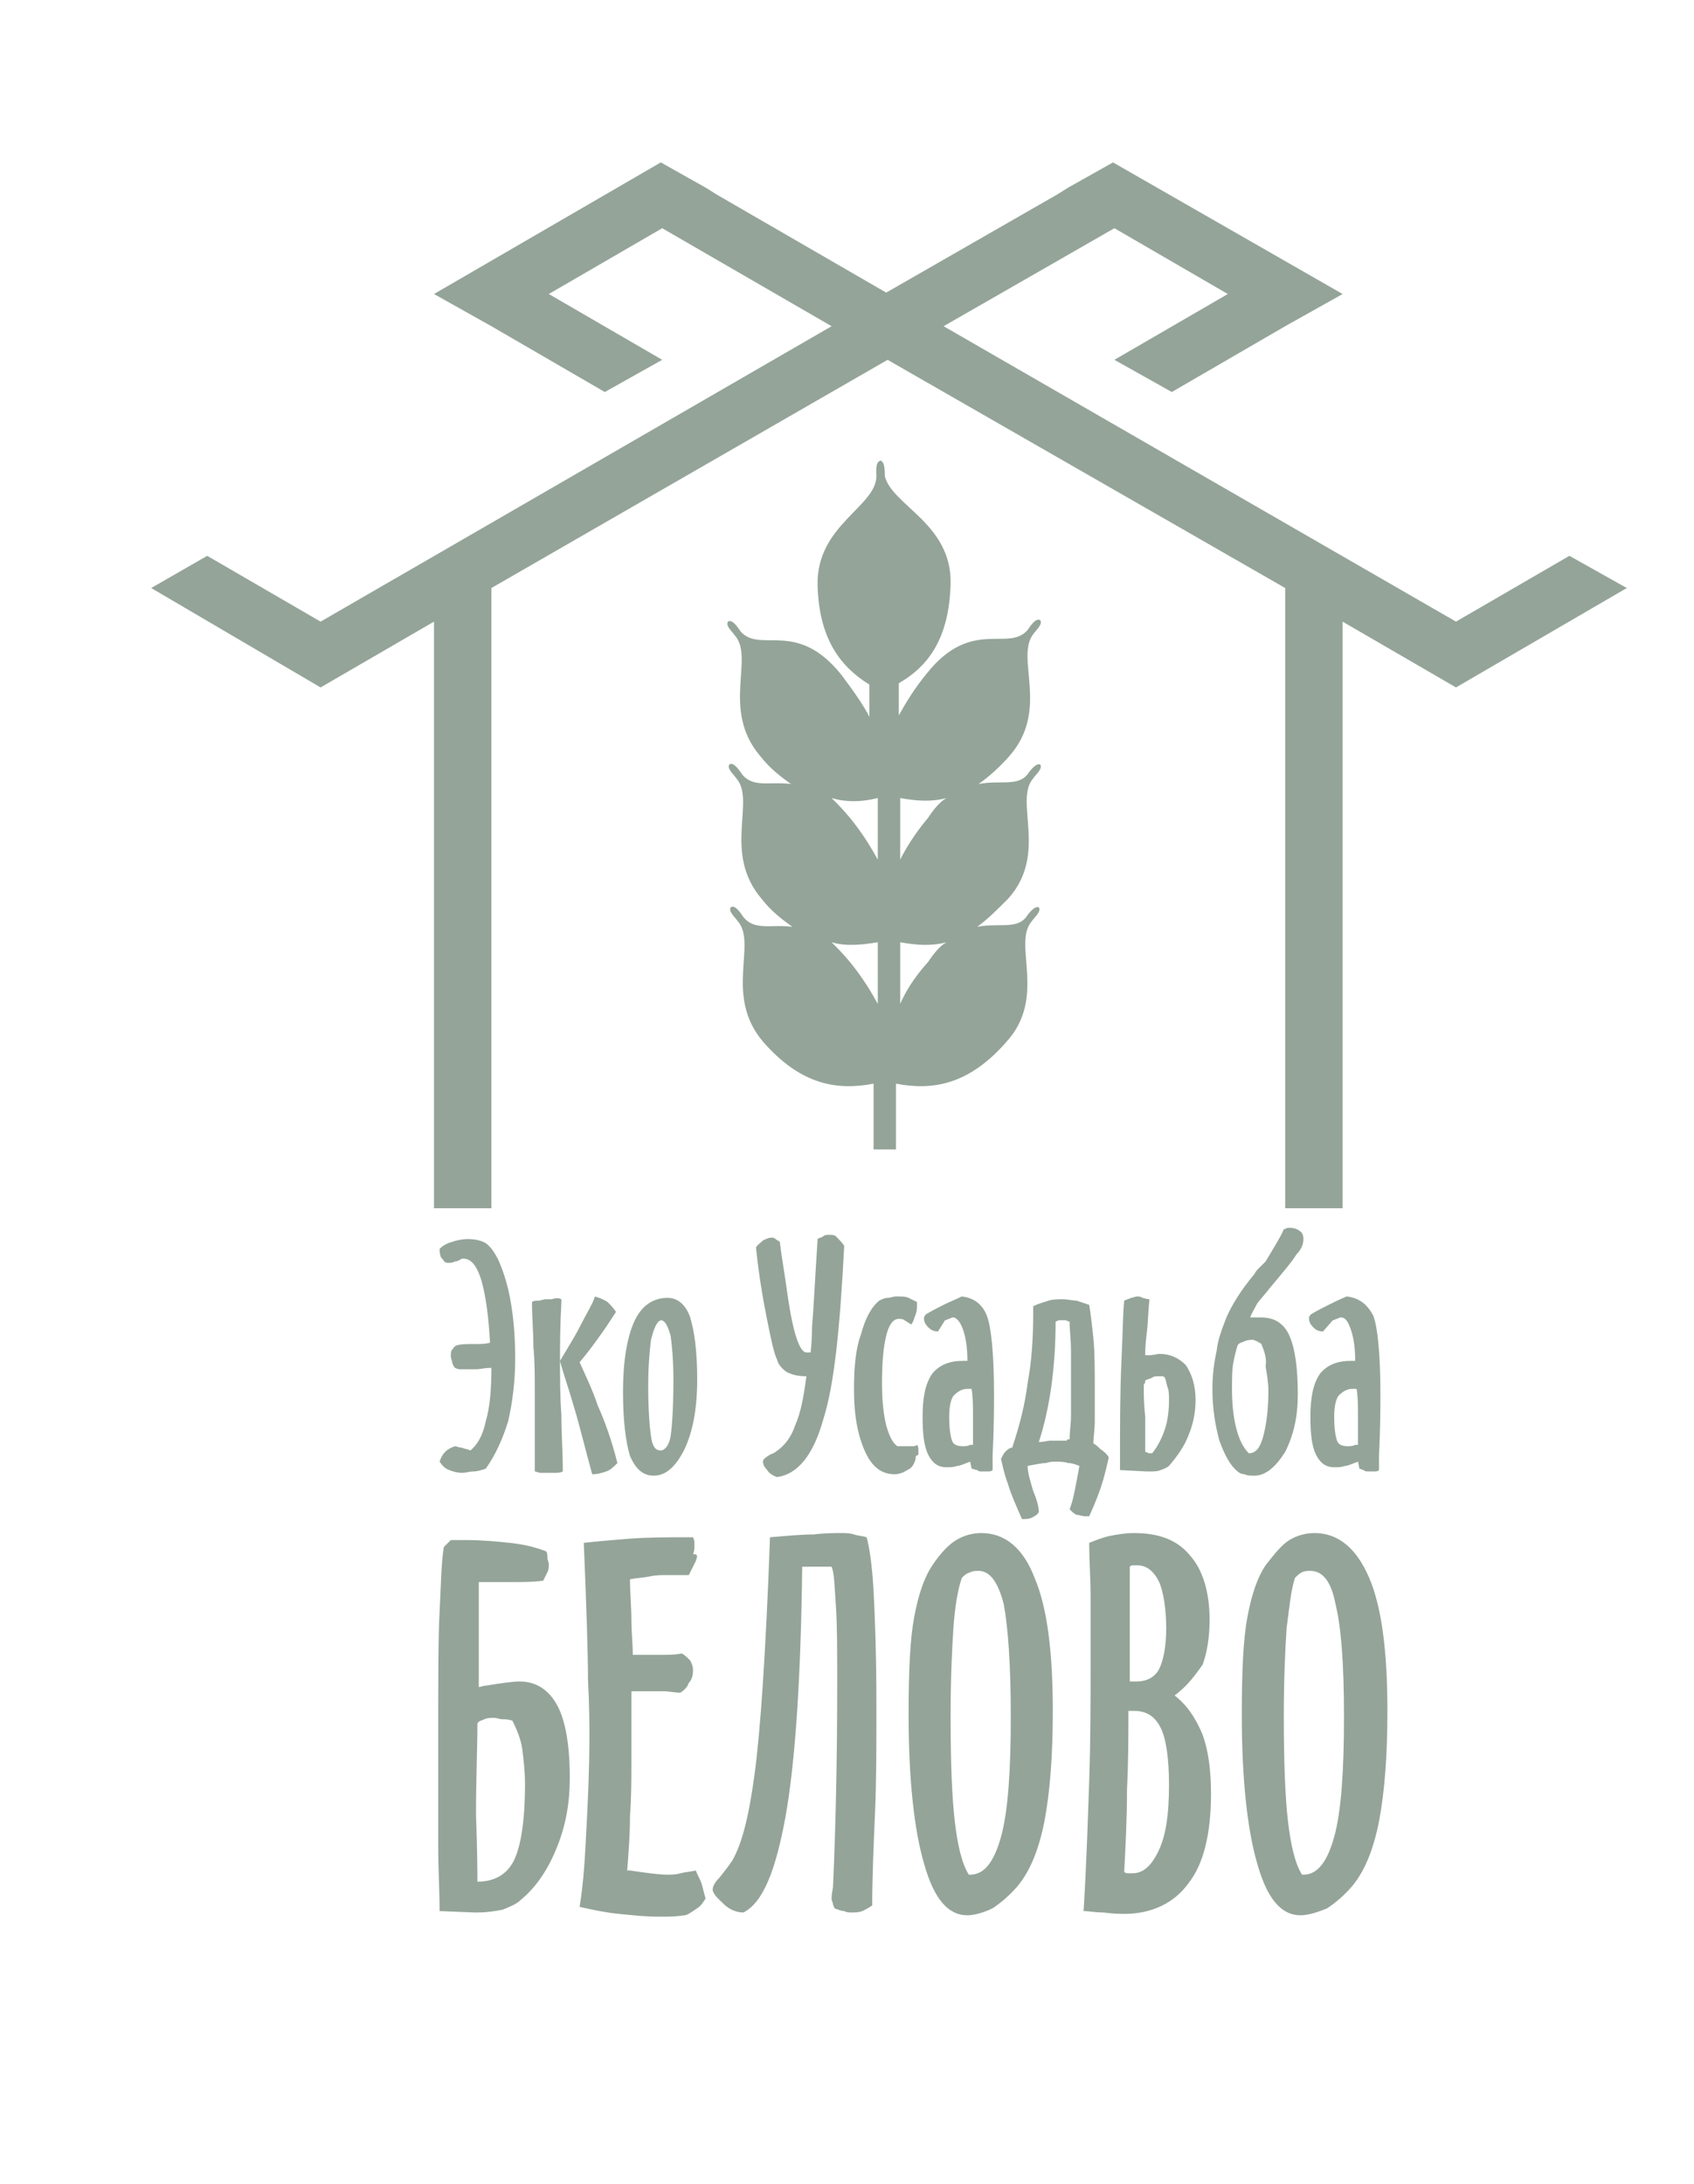 <?xml version="1.0" encoding="UTF-8"?> <svg xmlns="http://www.w3.org/2000/svg" xmlns:xlink="http://www.w3.org/1999/xlink" version="1.1" id="Слой_1" x="0px" y="0px" viewBox="0 0 121 156" style="enable-background:new 0 0 121 156;" xml:space="preserve"> <style type="text/css"> .st0{fill-rule:evenodd;clip-rule:evenodd;fill:#94A499;} </style> <path class="st0" d="M34.1,134.4c1.2,0,2.1-0.5,2.6-1.5c0.5-1,0.8-2.8,0.8-5.5c0-0.9-0.1-1.7-0.2-2.5c-0.1-0.7-0.4-1.4-0.7-2 c-0.3-0.1-0.5-0.1-0.7-0.1c-0.2,0-0.4-0.1-0.6-0.1c-0.3,0-0.5,0-0.7,0.1c-0.2,0.1-0.4,0.1-0.5,0.3c0,1.8-0.1,3.9-0.1,6.5 C34.1,132.3,34.1,133.9,34.1,134.4z M34.2,120.5L34.2,120.5z M34.2,120.5c0.1,0,0.3-0.1,0.5-0.1c1.2-0.2,2-0.3,2.4-0.3 c1.2,0,2.1,0.6,2.7,1.7c0.6,1.1,0.9,2.9,0.9,5.2c0,1.8-0.3,3.4-0.9,4.9c-0.6,1.5-1.4,2.8-2.6,3.8c-0.3,0.3-0.8,0.5-1.3,0.7 c-0.5,0.1-1.1,0.2-1.8,0.2h-0.2l-2.5-0.1c0-1.4-0.1-3-0.1-4.7c0-1.7,0-4.2,0-7.5c0-4.3,0-7.4,0.1-9.2c0.1-1.8,0.1-3.3,0.3-4.6 c0.1-0.1,0.2-0.2,0.3-0.3c0.1-0.1,0.1-0.1,0.2-0.2c0.1,0,0.3,0,0.4,0c0.2,0,0.4,0,0.7,0c1.1,0,2.2,0.1,3.1,0.2 c1,0.1,1.8,0.3,2.6,0.6c0.1,0.1,0.1,0.3,0.1,0.5c0,0.1,0.1,0.3,0.1,0.4c0,0.2,0,0.4-0.1,0.6c-0.1,0.2-0.2,0.4-0.3,0.6 c-0.7,0.1-1.4,0.1-2.2,0.1c-0.7,0-1.5,0-2.4,0V120.5z M49.7,111.5L49.7,111.5z M49.7,111.5l-0.5,1c-0.1,0-0.2,0-0.4,0 c-0.5,0-0.9,0-1.1,0c-0.4,0-0.9,0-1.3,0.1c-0.5,0.1-0.9,0.1-1.4,0.2c0,1,0.1,2,0.1,2.9c0,0.9,0.1,1.7,0.1,2.5h1c0.4,0,0.7,0,1.1,0 c0.4,0,0.9,0,1.4-0.1c0.2,0.1,0.4,0.3,0.6,0.5c0.1,0.2,0.2,0.4,0.2,0.7c0,0.4-0.1,0.7-0.3,0.9c-0.1,0.3-0.3,0.5-0.6,0.7 c-0.4,0-0.8-0.1-1.2-0.1c-0.5,0-0.9,0-1.4,0h-0.9c0,0.3,0,0.7,0,1.3c0,1.8,0,3,0,3.6c0,1.3,0,2.7-0.1,4c0,1.3-0.1,2.6-0.2,3.9 c0.1,0,0.1,0,0.2,0c1.3,0.2,2.2,0.3,2.6,0.3c0.3,0,0.7,0,1-0.1c0.4-0.1,0.7-0.1,1.1-0.2c0.1,0.3,0.3,0.6,0.4,0.9 c0.1,0.3,0.2,0.8,0.3,1.1c-0.2,0.3-0.3,0.5-0.6,0.7c-0.3,0.2-0.7,0.5-0.9,0.5c-0.7,0.1-1,0.1-1.8,0.1c-1,0-1.9-0.1-2.9-0.2 c-1-0.1-1.9-0.3-2.8-0.5c0.3-1.8,0.4-3.8,0.5-5.8c0.1-2,0.2-4.1,0.2-6.3c0-0.9,0-2.3-0.1-4.1c0-1.8-0.1-5-0.3-9.8 c0.9-0.1,2-0.2,3.3-0.3c1.3-0.1,2.8-0.1,4.5-0.1c0.1,0.2,0.1,0.3,0.1,0.4c0,0.1,0,0.2,0,0.3c0,0.1,0,0.3-0.1,0.5 C49.9,111,49.8,111.2,49.7,111.5z M62.3,136.1L62.3,136.1z M62.3,136.1c-0.3,0.2-0.5,0.3-0.7,0.4c-0.3,0.1-0.5,0.1-0.8,0.1 c-0.2,0-0.3,0-0.5-0.1c-0.2,0-0.4-0.1-0.7-0.2c0-0.1-0.1-0.2-0.1-0.3c0-0.1-0.1-0.2-0.1-0.4c0-0.1,0-0.3,0.1-0.8 c0.2-4.5,0.3-9.3,0.3-14.6c0-2.4,0-4.2-0.1-5.6c-0.1-1.4-0.1-2.2-0.3-2.7c-0.3,0-0.6,0-0.9,0c-0.3,0-0.7,0-1.2,0 c-0.1,8.1-0.5,14-1.2,17.9c-0.7,3.8-1.6,6.1-3,6.8c-0.6,0-1.1-0.3-1.4-0.6c-0.3-0.3-0.7-0.6-0.8-1c0-0.3,0.2-0.6,0.5-0.9 c0.4-0.5,0.7-0.9,0.9-1.2c0.7-1.2,1.2-3.2,1.6-6.2c0.4-2.9,0.8-8.6,1.1-16.9c1.2-0.1,2.2-0.2,3.1-0.2c0.8-0.1,1.5-0.1,2-0.1 c0.3,0,0.6,0,0.9,0.1c0.3,0.1,0.6,0.1,0.9,0.2c0.2,0.7,0.4,2,0.5,3.9c0.1,1.8,0.2,4.6,0.2,8.3c0,2.7,0,5.2-0.1,7.5 C62.4,131.8,62.3,134.1,62.3,136.1z M68.7,112.7L68.7,112.7z M68.7,112.7c-0.3,0.9-0.5,2.1-0.6,3.6c-0.1,1.5-0.2,3.6-0.2,6.3 c0,3.3,0.1,5.8,0.3,7.5c0.2,1.7,0.5,3,1,3.8h0.1c1,0,1.7-0.9,2.2-2.7c0.5-1.8,0.7-4.7,0.7-8.6c0-3.7-0.2-6.4-0.5-8 c-0.4-1.6-1-2.4-1.8-2.4c-0.2,0-0.4,0-0.6,0.1C69,112.4,68.9,112.5,68.7,112.7z M69.1,136.8L69.1,136.8z M69.1,136.8 c-1.4,0-2.4-1.2-3.1-3.7c-0.7-2.4-1.1-6-1.1-10.6c0-3.1,0.1-5.4,0.4-7c0.3-1.6,0.7-2.8,1.3-3.7c0.6-0.9,1.2-1.5,1.7-1.8 c0.5-0.3,1.1-0.5,1.8-0.5c1.7,0,3,1.1,3.8,3.2c0.9,2.1,1.3,5.3,1.3,9.5c0,3.2-0.2,5.8-0.6,7.9c-0.4,2-1,3.5-1.9,4.6 c-0.6,0.7-1.2,1.2-1.8,1.6C70.3,136.6,69.6,136.8,69.1,136.8z M80.7,120.1L80.7,120.1z M80.7,120.1c0.1,0,0.1,0,0.2,0 c0.1,0,0.1,0,0.3,0c0.7,0,1.3-0.3,1.6-0.9c0.3-0.6,0.5-1.6,0.5-2.9c0-1.4-0.2-2.6-0.5-3.3c-0.4-0.8-0.9-1.2-1.6-1.2 c-0.1,0-0.1,0-0.2,0c-0.1,0-0.2,0-0.3,0.1c0,1,0,2,0,3.2C80.7,116.2,80.7,117.9,80.7,120.1z M80.3,133.7L80.3,133.7z M80.3,133.7 c0.1,0.1,0.2,0.1,0.3,0.1c0.1,0,0.2,0,0.3,0c0.8,0,1.4-0.6,1.9-1.7c0.5-1.1,0.7-2.6,0.7-4.6c0-1.9-0.2-3.3-0.6-4.1 c-0.4-0.8-1-1.2-1.9-1.2c0,0-0.1,0-0.2,0s-0.1,0-0.2,0c0,1.8,0,3.7-0.1,5.6C80.5,129.9,80.4,131.8,80.3,133.7z M83.9,121.1 L83.9,121.1z M83.9,121.1c0.9,0.7,1.5,1.6,2,2.8c0.4,1.1,0.6,2.5,0.6,4.2c0,2.8-0.5,5-1.6,6.4c-1,1.4-2.6,2.2-4.6,2.2 c-0.2,0-0.7,0-1.5-0.1c-0.6,0-1-0.1-1.4-0.1c0.2-3.3,0.3-6.4,0.4-9.3c0.1-2.9,0.1-5.8,0.1-8.4c0-1.8,0-3.3,0-4.7 c0-1.4-0.1-2.6-0.1-3.9c0.5-0.2,1-0.4,1.5-0.5c0.5-0.1,1.1-0.2,1.7-0.2c1.8,0,3.1,0.5,4,1.6c0.9,1,1.4,2.6,1.4,4.6 c0,1.3-0.2,2.4-0.5,3.2C85.2,119.9,84.7,120.5,83.9,121.1z M92.5,112.7L92.5,112.7z M92.5,112.7c-0.3,0.9-0.4,2.1-0.6,3.6 c-0.1,1.5-0.2,3.6-0.2,6.3c0,3.3,0.1,5.8,0.3,7.5c0.2,1.7,0.5,3,1,3.8h0.1c1,0,1.7-0.9,2.2-2.7c0.5-1.8,0.7-4.7,0.7-8.6 c0-3.7-0.2-6.4-0.6-8c-0.3-1.6-0.9-2.4-1.8-2.4c-0.2,0-0.4,0-0.6,0.1C92.8,112.4,92.7,112.5,92.5,112.7z M92.9,136.8L92.9,136.8z M92.9,136.8c-1.4,0-2.4-1.2-3.1-3.7c-0.7-2.4-1.1-6-1.1-10.6c0-3.1,0.1-5.4,0.4-7c0.3-1.6,0.7-2.8,1.3-3.7c0.7-0.9,1.2-1.5,1.7-1.8 c0.5-0.3,1.1-0.5,1.8-0.5c1.7,0,3,1.1,3.9,3.2c0.9,2.1,1.3,5.3,1.3,9.5c0,3.2-0.2,5.8-0.6,7.9c-0.4,2-1,3.5-1.9,4.6 c-0.6,0.7-1.2,1.2-1.8,1.6C94.1,136.6,93.4,136.8,92.9,136.8z M94.5,95.1L94.5,95.1z M94.5,95.1L94.5,95.1c-0.3,0-0.5-0.1-0.7-0.3 c-0.2-0.2-0.3-0.4-0.3-0.6c0,0,0-0.1,0-0.1c0-0.1,0.1-0.1,0.1-0.2c0.5-0.3,0.9-0.5,1.3-0.7c0.4-0.2,0.8-0.4,1.3-0.6 c0.9,0.1,1.5,0.6,1.9,1.4c0.3,0.8,0.5,2.7,0.5,5.6c0,0.8,0,2.3-0.1,4.4c0,0.5,0,0.8,0,1c-0.1,0.1-0.2,0.1-0.4,0.1 c-0.1,0-0.3,0-0.4,0c-0.1,0-0.2,0-0.3-0.1c-0.1,0-0.2-0.1-0.3-0.1l-0.1-0.5c-0.3,0.1-0.7,0.3-0.9,0.3c-0.3,0.1-0.5,0.1-0.8,0.1 c-0.6,0-1-0.3-1.3-0.9c-0.3-0.6-0.4-1.5-0.4-2.7c0-1.4,0.2-2.4,0.7-3.1c0.5-0.6,1.2-0.9,2.2-0.9h0.3c0-0.9-0.1-1.6-0.3-2.2 c-0.2-0.6-0.4-0.9-0.7-0.9c-0.1,0-0.1,0-0.3,0.1c-0.1,0-0.2,0.1-0.3,0.1L94.5,95.1z M97,103.2L97,103.2z M97,103.2c0-0.7,0-1.3,0-2 c0-0.7,0-1.4-0.1-2c0,0-0.1,0-0.1,0c0,0-0.1,0-0.2,0c-0.4,0-0.7,0.2-1,0.5c-0.2,0.3-0.3,0.8-0.3,1.5c0,0.9,0.1,1.4,0.2,1.7 c0.1,0.3,0.4,0.4,0.8,0.4c0.1,0,0.3,0,0.5-0.1C96.9,103.2,97,103.2,97,103.2z M91.7,87.8L91.7,87.8z M91.7,87.8 c0.1,0,0.2-0.1,0.3-0.1c0.1,0,0.1,0,0.2,0c0.2,0,0.5,0.1,0.6,0.2c0.2,0.1,0.3,0.3,0.3,0.6c0,0.3-0.1,0.7-0.5,1.1 c-0.3,0.5-0.9,1.2-1.9,2.4c-0.3,0.4-0.6,0.7-0.9,1.1c-0.2,0.4-0.4,0.7-0.5,1c0.1,0,0.2,0,0.3,0c0.1,0,0.3,0,0.5,0 c0.9,0,1.6,0.4,2,1.3c0.4,0.9,0.6,2.3,0.6,4.2c0,1.6-0.3,2.9-0.9,4.1c-0.7,1.1-1.4,1.7-2.2,1.7c-0.3,0-0.5,0-0.7-0.1 c-0.2,0-0.4-0.1-0.5-0.2c-0.5-0.4-0.9-1.1-1.3-2.2c-0.3-1.1-0.5-2.3-0.5-3.7c0-0.9,0.1-1.8,0.3-2.7c0.1-0.9,0.4-1.6,0.7-2.4 c0.4-0.9,1-1.9,2-3.1c0.1-0.2,0.2-0.3,0.3-0.4c0.1-0.1,0.3-0.3,0.5-0.5C91,89.1,91.5,88.3,91.7,87.8z M90.1,96L90.1,96z M90.1,96 c-0.1-0.1-0.2-0.1-0.3-0.2c-0.1,0-0.2-0.1-0.3-0.1c-0.2,0-0.4,0-0.6,0.1c-0.2,0.1-0.4,0.1-0.5,0.3c-0.1,0.3-0.2,0.7-0.3,1.2 c-0.1,0.5-0.1,1.1-0.1,1.9c0,1.1,0.1,2,0.3,2.8s0.5,1.4,0.9,1.8c0.5,0,0.8-0.4,1-1.1c0.2-0.7,0.4-1.8,0.4-3.3c0-0.7-0.1-1.2-0.2-1.8 C90.5,97,90.3,96.5,90.1,96z M81.8,96.8L81.8,96.8z M81.8,96.8c0,0,0.1,0,0.2,0c0.4,0,0.7-0.1,0.8-0.1c0.8,0,1.4,0.3,1.9,0.8 c0.4,0.6,0.7,1.4,0.7,2.5c0,0.9-0.2,1.8-0.5,2.5c-0.3,0.8-0.8,1.5-1.4,2.2c-0.1,0.1-0.3,0.2-0.6,0.3c-0.2,0.1-0.5,0.1-0.8,0.1 c0,0-0.1,0-0.1,0c-0.1,0-0.1,0-0.1,0L80,105c0-3.1,0-5.6,0.1-7.7c0.1-2,0.1-3.5,0.2-4.4c0.2-0.1,0.3-0.1,0.5-0.2 c0.1,0,0.3-0.1,0.4-0.1c0.1,0,0.3,0,0.4,0.1c0.1,0,0.3,0.1,0.5,0.1c-0.1,1-0.1,1.8-0.2,2.5C81.8,96.1,81.8,96.6,81.8,96.8z M82.3,103.8L82.3,103.8z M82.3,103.8c0.4-0.5,0.7-1.1,0.9-1.7c0.2-0.6,0.3-1.3,0.3-2.1c0-0.3,0-0.7-0.1-0.9 c-0.1-0.3-0.1-0.5-0.2-0.7c-0.1-0.1-0.1-0.1-0.2-0.1c-0.1,0-0.1,0-0.2,0c-0.2,0-0.4,0-0.5,0.1c-0.2,0.1-0.3,0.1-0.5,0.2 c0,0.1,0,0.2-0.1,0.3c0,0.1,0,0.3,0,0.5s0,0.8,0.1,1.8c0,0.9,0,1.8,0,2.5c0.1,0,0.2,0.1,0.3,0.1C82.1,103.8,82.2,103.8,82.3,103.8 L82.3,103.8z M79.2,104.1L79.2,104.1z M79.2,104.1c-0.1,0.4-0.2,0.9-0.4,1.6c-0.2,0.7-0.5,1.5-1,2.6l-0.2,0h-0.1 c-0.2,0-0.4-0.1-0.6-0.1c-0.2-0.1-0.3-0.2-0.5-0.4c0.2-0.5,0.3-1,0.4-1.5c0.1-0.5,0.2-1,0.3-1.6c-0.3-0.1-0.5-0.2-0.8-0.2 c-0.3-0.1-0.6-0.1-0.9-0.1c-0.2,0-0.4,0-0.7,0.1c-0.3,0-0.7,0.1-1.3,0.2c0,0.5,0.2,1.1,0.4,1.8c0.3,0.7,0.4,1.2,0.4,1.5 c-0.1,0.2-0.3,0.3-0.5,0.4c-0.2,0.1-0.4,0.1-0.7,0.1H73c-0.4-0.9-0.8-1.8-1-2.5c-0.3-0.8-0.4-1.4-0.5-1.8c0.1-0.2,0.2-0.4,0.3-0.5 c0.1-0.1,0.3-0.3,0.5-0.3c0.5-1.5,0.9-3,1.1-4.6c0.3-1.6,0.4-3.3,0.4-5v-0.5c0.4-0.2,0.8-0.3,1.1-0.4c0.3-0.1,0.7-0.1,1-0.1 c0.4,0,0.7,0.1,1,0.1c0.3,0.1,0.6,0.2,0.9,0.3c0.1,0.6,0.2,1.4,0.3,2.4c0.1,1,0.1,2.3,0.1,3.9c0,0.7,0,1.4,0,2 c0,0.6-0.1,1.1-0.1,1.6c0.2,0.1,0.4,0.3,0.5,0.4C78.9,103.7,79.1,103.9,79.2,104.1z M76.4,102.8L76.4,102.8z M76.4,102.8 c0-0.5,0.1-1.1,0.1-1.7c0-0.6,0-1.3,0-2c0-0.9,0-1.8,0-2.6c0-0.8-0.1-1.5-0.1-2.1c-0.1,0-0.2-0.1-0.3-0.1c-0.1,0-0.2,0-0.2,0 c-0.1,0-0.1,0-0.2,0c-0.1,0-0.1,0-0.3,0.1c0,1.6-0.1,3.1-0.3,4.6c-0.2,1.4-0.5,2.8-0.9,4c0.3,0,0.6-0.1,0.9-0.1c0.3,0,0.5,0,0.7,0 c0.1,0,0.3,0,0.4,0C76.2,102.8,76.3,102.8,76.4,102.8z M67,95.1L67,95.1z M67,95.1L67,95.1c-0.3,0-0.5-0.1-0.7-0.3 c-0.2-0.2-0.3-0.4-0.3-0.6c0,0,0-0.1,0-0.1c0-0.1,0.1-0.1,0.1-0.2c0.5-0.3,0.9-0.5,1.3-0.7c0.4-0.2,0.9-0.4,1.3-0.6 c0.9,0.1,1.5,0.6,1.8,1.4c0.3,0.8,0.5,2.7,0.5,5.6c0,0.8,0,2.3-0.1,4.4c0,0.5,0,0.8,0,1c-0.1,0.1-0.2,0.1-0.4,0.1 c-0.1,0-0.3,0-0.4,0c-0.1,0-0.2,0-0.3-0.1c-0.1,0-0.3-0.1-0.4-0.1l-0.1-0.5c-0.3,0.1-0.7,0.3-0.9,0.3c-0.3,0.1-0.5,0.1-0.8,0.1 c-0.6,0-1-0.3-1.3-0.9c-0.3-0.6-0.4-1.5-0.4-2.7c0-1.4,0.2-2.4,0.7-3.1c0.5-0.6,1.2-0.9,2.2-0.9h0.3c0-0.9-0.1-1.6-0.3-2.2 c-0.2-0.6-0.5-0.9-0.7-0.9c-0.1,0-0.1,0-0.3,0.1c-0.1,0-0.2,0.1-0.3,0.1L67,95.1z M69.5,103.2L69.5,103.2z M69.5,103.2 c0-0.7,0-1.3,0-2c0-0.7,0-1.4-0.1-2c0,0-0.1,0-0.1,0c0,0-0.1,0-0.2,0c-0.4,0-0.7,0.2-1,0.5c-0.2,0.3-0.3,0.8-0.3,1.5 c0,0.9,0.1,1.4,0.2,1.7c0.1,0.3,0.4,0.4,0.8,0.4c0.1,0,0.3,0,0.5-0.1C69.4,103.2,69.4,103.2,69.5,103.2z M65.4,104.2L65.4,104.2z M65.4,104.2c-0.1,0.4-0.3,0.7-0.6,0.8c-0.3,0.2-0.6,0.3-0.9,0.3c-0.9,0-1.6-0.5-2.1-1.6c-0.5-1.1-0.8-2.5-0.8-4.4 c0-1.6,0.1-2.9,0.5-4c0.3-1.1,0.7-1.9,1.3-2.4c0.2-0.1,0.4-0.2,0.6-0.2c0.2,0,0.4-0.1,0.6-0.1c0.4,0,0.7,0,0.9,0.1 c0.2,0.1,0.4,0.2,0.6,0.3v0.2c0,0.2,0,0.4-0.1,0.7c-0.1,0.2-0.1,0.4-0.3,0.7c-0.2-0.1-0.3-0.2-0.5-0.3c-0.1-0.1-0.3-0.1-0.4-0.1 c-0.4,0-0.7,0.4-0.9,1.2c-0.2,0.8-0.3,1.9-0.3,3.4c0,1.2,0.1,2.2,0.3,3c0.2,0.7,0.4,1.2,0.8,1.5c0.1,0,0.1,0,0.2,0 c0.1,0,0.2,0,0.3,0c0.2,0,0.3,0,0.5,0c0.2,0,0.3,0,0.4-0.1c0.1,0.1,0.1,0.3,0.1,0.4c0,0.1,0,0.2,0,0.3C65.4,104,65.4,104,65.4,104.2 C65.4,104.1,65.4,104.2,65.4,104.2z M60.3,89L60.3,89z M60.3,89c-0.3,5.8-0.7,9.9-1.5,12.4c-0.7,2.5-1.8,3.9-3.3,4.1 c-0.3-0.1-0.6-0.3-0.7-0.5c-0.2-0.2-0.3-0.4-0.3-0.6c0-0.2,0.2-0.3,0.5-0.5c0.2-0.1,0.3-0.1,0.4-0.2c0.6-0.4,1.1-1,1.4-1.9 c0.4-0.9,0.6-2,0.8-3.5c-0.6,0-1-0.1-1.4-0.3c-0.3-0.2-0.6-0.5-0.7-0.9c-0.2-0.4-0.4-1.3-0.7-2.8c-0.3-1.5-0.6-3.2-0.8-5.2 c0.1-0.2,0.3-0.3,0.5-0.5c0.2-0.1,0.4-0.2,0.6-0.2c0.1,0,0.2,0,0.3,0.1c0.1,0.1,0.2,0.1,0.3,0.2c0.1,0.9,0.3,2,0.5,3.4 c0.4,3,0.9,4.5,1.4,4.5h0.3c0-0.1,0.1-0.6,0.1-1.8c0.1-1.1,0.2-3.2,0.4-6.3c0.1-0.1,0.3-0.1,0.4-0.2c0.1-0.1,0.3-0.1,0.4-0.1 c0.2,0,0.4,0,0.5,0.1C60,88.6,60.2,88.8,60.3,89z M44.5,99.4L44.5,99.4z M44.5,99.4c0-2.2,0.3-3.9,0.8-5c0.5-1.1,1.3-1.7,2.4-1.7 c0.7,0,1.3,0.5,1.6,1.4c0.3,1,0.5,2.4,0.5,4.4c0,2.1-0.3,3.7-0.9,5c-0.6,1.2-1.3,1.9-2.2,1.9c-0.8,0-1.3-0.5-1.7-1.4 C44.7,103,44.5,101.5,44.5,99.4z M47.2,94.3L47.2,94.3z M47.2,94.3c-0.3,0.1-0.5,0.6-0.7,1.4c-0.1,0.8-0.2,1.9-0.2,3.3 c0,1.7,0.1,2.9,0.2,3.6c0.1,0.7,0.3,1,0.7,1c0.3,0,0.6-0.4,0.7-1c0.1-0.7,0.2-2,0.2-4c0-1.5-0.1-2.5-0.2-3.2 C47.7,94.7,47.5,94.3,47.2,94.3z M40.1,92.8L40.1,92.8z M40.1,92.8l0,0.2c-0.1,1.8-0.1,3.2-0.1,4.1c0,1.3,0,2.6,0.1,4 c0,1.3,0.1,2.6,0.1,4c-0.2,0.1-0.4,0.1-0.6,0.1c-0.2,0-0.3,0-0.5,0c-0.1,0-0.3,0-0.5,0c-0.1,0-0.3-0.1-0.4-0.1c0-0.7,0-1.6,0-2.9 c0-1.3,0-2.2,0-2.9c0-1,0-2.1-0.1-3.1c0-1.1-0.1-2.1-0.1-3.2c0.1-0.1,0.3-0.1,0.5-0.1c0.1,0,0.3-0.1,0.5-0.1c0.1,0,0.3,0,0.4,0 C39.7,92.7,39.9,92.7,40.1,92.8z M44.1,104.5L44.1,104.5z M44.1,104.5c-0.3,0.3-0.5,0.5-0.8,0.6c-0.3,0.1-0.6,0.2-1,0.2 c-0.5-1.8-0.9-3.5-1.3-4.8c-0.4-1.4-0.8-2.5-1-3.3c0.6-1,1.1-1.8,1.5-2.6c0.4-0.8,0.8-1.4,1-2c0.3,0.1,0.6,0.2,0.9,0.4 c0.2,0.2,0.4,0.4,0.6,0.7c-0.2,0.3-0.5,0.8-1,1.5c-0.5,0.7-1,1.4-1.6,2.1c0.4,0.9,0.9,1.9,1.3,3.1C43.2,101.5,43.7,102.9,44.1,104.5 z M31.4,89.2L31.4,89.2z M31.4,89.2c0.2-0.2,0.5-0.4,0.9-0.5c0.3-0.1,0.7-0.2,1.1-0.2c0.5,0,1,0.1,1.3,0.3c0.3,0.2,0.6,0.6,0.9,1.2 c0.4,0.9,0.7,1.9,0.9,3.1c0.2,1.2,0.3,2.5,0.3,3.9c0,1.7-0.2,3.2-0.5,4.5c-0.4,1.3-0.9,2.4-1.6,3.4c-0.3,0.1-0.6,0.2-0.9,0.2 c-0.3,0-0.5,0.1-0.8,0.1c-0.3,0-0.7-0.1-0.9-0.2c-0.3-0.1-0.5-0.3-0.7-0.6c0.1-0.3,0.2-0.5,0.4-0.7c0.2-0.2,0.4-0.3,0.7-0.4 c0.1,0,0.3,0.1,0.5,0.1c0.2,0.1,0.4,0.1,0.6,0.2c0.5-0.4,0.9-1.1,1.1-2.1c0.3-1,0.4-2.3,0.4-3.8c-0.5,0-0.8,0.1-1.1,0.1 c-0.3,0-0.5,0-0.8,0c-0.1,0-0.2,0-0.3,0c-0.1,0-0.2,0-0.4-0.1c-0.1-0.1-0.2-0.3-0.2-0.4c0-0.1-0.1-0.3-0.1-0.4c0-0.2,0-0.4,0.1-0.5 c0.1-0.1,0.1-0.2,0.3-0.3c0.3-0.1,0.7-0.1,1.2-0.1c0.6,0,0.9,0,1.2-0.1c-0.1-1.9-0.3-3.3-0.6-4.4c-0.3-1-0.7-1.6-1.3-1.6H33 c-0.2,0.1-0.3,0.2-0.5,0.2c-0.2,0.1-0.3,0.1-0.5,0.1c-0.2,0-0.3-0.1-0.4-0.3C31.5,89.9,31.4,89.6,31.4,89.2z M64.3,61.4L64.3,61.4z M64.3,61.4V57c1.1,0.2,2.2,0.3,3.3,0c-0.5,0.3-0.9,0.8-1.3,1.4C65.3,59.6,64.7,60.6,64.3,61.4z M95.9,44.4L95.9,44.4z M95.9,44.4 v41.9h-4.1V42L63.4,25.7L35.1,42v44.3H31V44.4l-8.1,4.7L10.8,42l4-2.3l8.1,4.7l36.5-21.1l-12.1-7L39.2,21l8.1,4.7L43.2,28l-8.1-4.7 L31,21l16.2-9.4l1.6,0.9l1.6,0.9l0.8,0.5l12.1,7l12.2-7l0.8-0.5l1.6-0.9l1.6-0.9L95.9,21l-4.1,2.3L83.7,28l-4.1-2.3l8.1-4.7 l-8.1-4.7l-12.2,7L104,44.4l8.1-4.7l4.1,2.3L104,49.1L95.9,44.4z M64.3,71.7L64.3,71.7z M64.3,71.7v-4.4c1.1,0.2,2.2,0.3,3.3,0 c-0.5,0.3-0.9,0.8-1.3,1.4C65.3,69.8,64.7,70.8,64.3,71.7z M62.7,67.3L62.7,67.3z M62.7,67.3v4.4c-0.5-0.9-1.1-1.9-2-3 c-0.5-0.6-0.9-1-1.3-1.4C60.4,67.6,61.5,67.5,62.7,67.3z M62.7,57L62.7,57z M62.7,57v4.4c-0.5-0.9-1.1-1.9-2-3 c-0.5-0.6-0.9-1-1.3-1.4C60.4,57.3,61.5,57.3,62.7,57z M67.9,41.7L67.9,41.7z M67.9,41.7c-0.1,3.9-1.6,5.9-3.7,7.1v2.3 c0.5-0.9,1.1-1.9,2-3c3.2-4,5.8-1.5,7.2-3.1c0.2-0.3,0.6-0.9,0.9-0.7h0v0c0.2,0.3-0.3,0.7-0.5,1C72.5,47,75,50.7,72.1,54 c-0.8,0.9-1.5,1.5-2.2,2c1.5-0.3,2.8,0.2,3.5-0.7c0.2-0.3,0.6-0.8,0.9-0.7h0c0.2,0.3-0.3,0.7-0.5,1c-1.4,1.6,1.1,5.4-1.8,8.6 c-0.8,0.8-1.5,1.5-2.2,2c1.5-0.3,2.8,0.2,3.5-0.7c0.2-0.3,0.6-0.8,0.9-0.7h0c0.2,0.3-0.3,0.7-0.5,1c-1.4,1.6,1.1,5.4-1.8,8.6 c-2.7,3.1-5.3,3.5-7.9,3v4.7h-1.6v-4.7c-2.6,0.5-5.2,0.1-7.9-3c-2.8-3.3-0.4-7-1.8-8.6c-0.2-0.3-0.7-0.7-0.5-1h0 c0.3-0.2,0.7,0.4,0.9,0.7c0.8,1,2,0.5,3.5,0.7c-0.7-0.5-1.5-1.1-2.2-2c-2.8-3.3-0.4-7-1.8-8.6c-0.2-0.3-0.7-0.7-0.5-1h0 c0.3-0.2,0.7,0.4,0.9,0.7c0.8,1,2,0.5,3.5,0.7c-0.7-0.5-1.5-1.1-2.2-2c-2.8-3.3-0.4-7-1.8-8.6c-0.2-0.3-0.7-0.7-0.5-1v0h0 c0.3-0.2,0.7,0.4,0.9,0.7c1.4,1.6,4-0.9,7.2,3.1c0.9,1.2,1.6,2.2,2,3v-2.3c-2.1-1.3-3.6-3.3-3.7-7.1c-0.1-4.3,4.2-5.6,4.2-7.8 c0-0.3-0.1-1,0.3-1.1h0c0.3,0.1,0.3,0.7,0.3,1.1C63.7,36.1,68,37.4,67.9,41.7z"></path> </svg> 